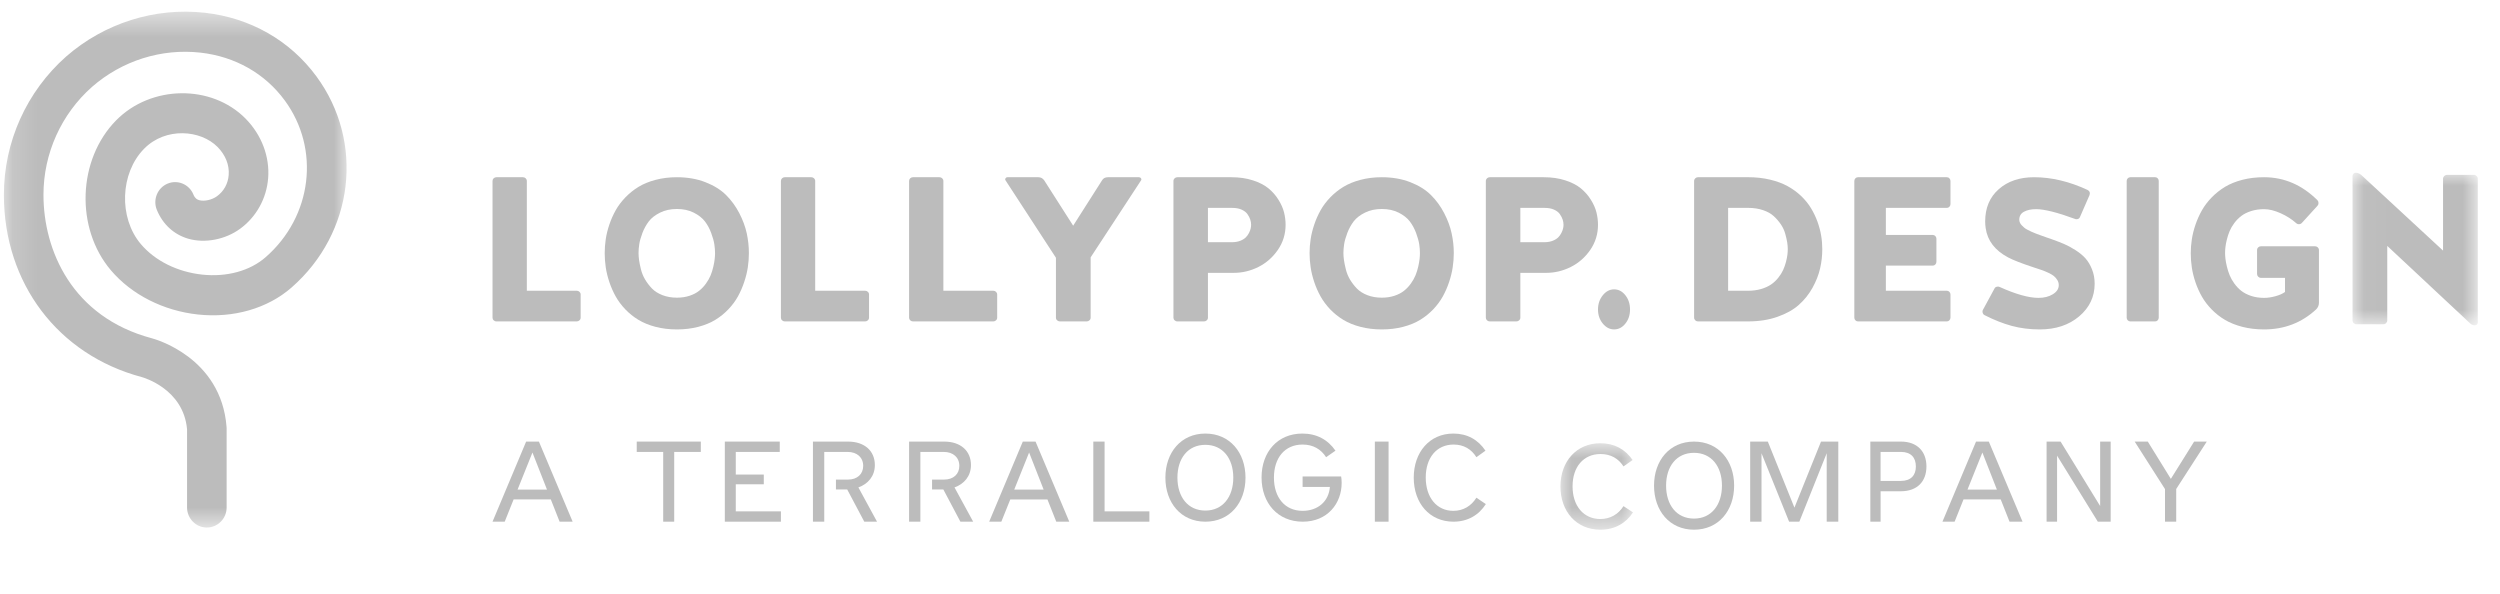 <svg width="101" height="24" viewBox="0 0 101 24" fill="none" xmlns="http://www.w3.org/2000/svg">
<mask id="mask0_4540_385" style="mask-type:luminance" maskUnits="userSpaceOnUse" x="0" y="0" width="15" height="22">
<path fill-rule="evenodd" clip-rule="evenodd" d="M0.157 0.471H14.003V21.312H0.157V0.471Z" fill="white"/>
</mask>
<g mask="url(#mask0_4540_385)">
<path fill-rule="evenodd" clip-rule="evenodd" d="M8.27 0.515C6.256 0.291 4.217 0.934 2.673 2.283C1.074 3.697 0.157 5.733 0.157 7.871C0.157 11.441 2.341 14.33 5.723 15.233C5.793 15.252 7.413 15.712 7.557 17.344V20.501C7.557 20.949 7.915 21.312 8.356 21.312C8.798 21.312 9.156 20.949 9.156 20.501V17.311L9.153 17.248C8.936 14.422 6.237 13.693 6.129 13.665C2.905 12.804 1.756 10.108 1.756 7.871C1.756 6.202 2.473 4.61 3.72 3.508C4.926 2.454 6.519 1.95 8.095 2.126C9.493 2.282 10.702 2.967 11.501 4.054C12.947 6.02 12.616 8.744 10.732 10.39C10.097 10.945 9.162 11.201 8.166 11.094C7.167 10.986 6.265 10.538 5.692 9.863C4.787 8.798 4.849 6.995 5.824 6.007C6.692 5.126 8.106 5.245 8.79 5.938C9.112 6.265 9.272 6.668 9.239 7.073C9.212 7.422 9.044 7.725 8.767 7.927C8.562 8.077 8.252 8.145 8.045 8.086C7.963 8.062 7.879 8.018 7.813 7.858C7.645 7.445 7.177 7.248 6.769 7.419C6.362 7.59 6.168 8.065 6.336 8.478C6.575 9.063 7.027 9.477 7.608 9.645C8.281 9.838 9.102 9.68 9.701 9.242C10.355 8.765 10.767 8.022 10.833 7.203C10.902 6.329 10.57 5.451 9.921 4.792C8.546 3.399 6.103 3.431 4.694 4.86C3.133 6.443 3.035 9.219 4.481 10.92C5.316 11.904 6.599 12.555 7.997 12.706C9.43 12.86 10.807 12.464 11.776 11.618C14.303 9.41 14.736 5.742 12.783 3.085C11.716 1.634 10.114 0.721 8.27 0.515Z" fill="#BCBCBC"/>
</g>
<path fill-rule="evenodd" clip-rule="evenodd" d="M19.898 12.835V7.31C19.898 7.27 19.913 7.234 19.944 7.204C19.975 7.175 20.011 7.16 20.054 7.16H21.128C21.17 7.16 21.207 7.175 21.238 7.204C21.268 7.234 21.284 7.27 21.284 7.31V11.746H23.303C23.345 11.746 23.381 11.761 23.412 11.791C23.443 11.821 23.458 11.856 23.458 11.896V12.835C23.458 12.875 23.443 12.911 23.412 12.94C23.381 12.97 23.345 12.985 23.303 12.985H20.054C20.011 12.985 19.975 12.97 19.944 12.94C19.913 12.911 19.898 12.875 19.898 12.835Z" fill="#BCBCBC"/>
<path fill-rule="evenodd" clip-rule="evenodd" d="M25.797 10.226C25.797 10.315 25.805 10.41 25.819 10.514C25.834 10.617 25.86 10.742 25.895 10.885C25.931 11.029 25.987 11.165 26.063 11.294C26.14 11.422 26.232 11.543 26.339 11.655C26.447 11.767 26.589 11.856 26.763 11.924C26.938 11.992 27.133 12.026 27.349 12.026C27.534 12.026 27.704 12 27.858 11.949C28.012 11.898 28.142 11.831 28.245 11.747C28.349 11.665 28.441 11.568 28.521 11.456C28.602 11.344 28.665 11.232 28.71 11.122C28.755 11.011 28.791 10.896 28.818 10.775C28.846 10.655 28.864 10.552 28.873 10.466C28.883 10.381 28.888 10.301 28.888 10.226C28.888 10.115 28.878 9.996 28.859 9.869C28.84 9.742 28.798 9.591 28.732 9.413C28.667 9.237 28.582 9.08 28.476 8.942C28.371 8.806 28.221 8.688 28.026 8.59C27.831 8.492 27.605 8.443 27.349 8.443C27.092 8.443 26.864 8.492 26.667 8.59C26.469 8.688 26.318 8.806 26.213 8.942C26.108 9.08 26.021 9.236 25.954 9.411C25.888 9.587 25.845 9.739 25.826 9.867C25.806 9.996 25.797 10.115 25.797 10.226ZM24.43 10.226C24.43 10.041 24.444 9.853 24.472 9.663C24.5 9.475 24.549 9.278 24.617 9.075C24.686 8.871 24.771 8.679 24.873 8.496C24.976 8.313 25.106 8.14 25.264 7.976C25.423 7.811 25.6 7.669 25.795 7.55C25.989 7.431 26.22 7.336 26.486 7.266C26.753 7.195 27.04 7.16 27.348 7.16C27.774 7.16 28.158 7.227 28.5 7.361C28.843 7.495 29.121 7.668 29.334 7.88C29.546 8.091 29.724 8.335 29.868 8.612C30.011 8.889 30.111 9.161 30.169 9.427C30.226 9.694 30.255 9.96 30.255 10.226C30.255 10.417 30.241 10.608 30.212 10.799C30.183 10.991 30.135 11.188 30.066 11.393C29.998 11.598 29.913 11.792 29.813 11.975C29.711 12.158 29.583 12.332 29.425 12.497C29.269 12.661 29.093 12.803 28.898 12.922C28.703 13.041 28.473 13.136 28.208 13.205C27.943 13.274 27.656 13.309 27.348 13.309C27.04 13.309 26.753 13.274 26.486 13.205C26.22 13.136 25.989 13.041 25.793 12.922C25.596 12.803 25.419 12.661 25.262 12.497C25.105 12.332 24.976 12.158 24.873 11.975C24.771 11.792 24.686 11.598 24.617 11.393C24.549 11.188 24.5 10.991 24.472 10.799C24.444 10.608 24.43 10.417 24.43 10.226Z" fill="#BCBCBC"/>
<path fill-rule="evenodd" clip-rule="evenodd" d="M31.549 12.835V7.31C31.549 7.27 31.564 7.234 31.595 7.204C31.626 7.175 31.662 7.16 31.704 7.16H32.779C32.821 7.16 32.857 7.175 32.888 7.204C32.919 7.234 32.934 7.27 32.934 7.31V11.746H34.954C34.996 11.746 35.032 11.761 35.062 11.791C35.094 11.821 35.109 11.856 35.109 11.896V12.835C35.109 12.875 35.094 12.911 35.062 12.94C35.032 12.97 34.996 12.985 34.954 12.985H31.704C31.662 12.985 31.626 12.97 31.595 12.94C31.564 12.911 31.549 12.875 31.549 12.835Z" fill="#BCBCBC"/>
<path fill-rule="evenodd" clip-rule="evenodd" d="M36.727 12.835V7.31C36.727 7.27 36.742 7.234 36.772 7.204C36.803 7.175 36.84 7.16 36.882 7.16H37.957C37.999 7.16 38.035 7.175 38.066 7.204C38.096 7.234 38.112 7.27 38.112 7.31V11.746H40.132C40.173 11.746 40.209 11.761 40.24 11.791C40.271 11.821 40.286 11.856 40.286 11.896V12.835C40.286 12.875 40.271 12.911 40.24 12.94C40.209 12.97 40.173 12.985 40.132 12.985H36.882C36.84 12.985 36.803 12.97 36.772 12.94C36.742 12.911 36.727 12.875 36.727 12.835Z" fill="#BCBCBC"/>
<path fill-rule="evenodd" clip-rule="evenodd" d="M40.623 7.286C40.614 7.272 40.61 7.259 40.61 7.245C40.61 7.232 40.614 7.218 40.623 7.204C40.641 7.175 40.666 7.16 40.7 7.16H41.949C42.047 7.16 42.126 7.202 42.186 7.286L43.356 9.118L44.522 7.286C44.571 7.202 44.65 7.16 44.76 7.16H46.017C46.051 7.16 46.078 7.175 46.099 7.204C46.107 7.221 46.112 7.235 46.112 7.249C46.112 7.263 46.107 7.275 46.099 7.286L44.062 10.397V12.835C44.062 12.875 44.047 12.911 44.015 12.94C43.983 12.97 43.946 12.985 43.903 12.985H42.819C42.776 12.985 42.739 12.97 42.707 12.94C42.675 12.911 42.66 12.875 42.66 12.835V10.414L40.623 7.286Z" fill="#BCBCBC"/>
<path fill-rule="evenodd" clip-rule="evenodd" d="M48.801 9.784H49.81C49.922 9.781 50.024 9.761 50.114 9.725C50.204 9.689 50.275 9.644 50.327 9.593C50.379 9.542 50.423 9.483 50.456 9.417C50.49 9.351 50.513 9.291 50.526 9.237C50.538 9.183 50.545 9.132 50.545 9.083C50.545 9.013 50.534 8.943 50.511 8.873C50.489 8.803 50.451 8.73 50.399 8.654C50.347 8.578 50.268 8.517 50.163 8.47C50.057 8.422 49.931 8.399 49.785 8.399H48.801V9.784ZM47.407 12.835V7.31C47.407 7.27 47.423 7.235 47.454 7.204C47.485 7.175 47.521 7.16 47.564 7.16H49.747C50.068 7.16 50.358 7.202 50.616 7.286C50.875 7.369 51.084 7.478 51.245 7.609C51.406 7.741 51.54 7.893 51.648 8.067C51.757 8.24 51.832 8.411 51.875 8.579C51.917 8.748 51.938 8.915 51.938 9.083C51.938 9.455 51.834 9.792 51.627 10.094C51.419 10.395 51.157 10.626 50.84 10.785C50.522 10.944 50.191 11.023 49.846 11.023H48.801V12.834C48.801 12.875 48.785 12.911 48.754 12.94C48.723 12.97 48.687 12.985 48.644 12.985H47.564C47.521 12.985 47.485 12.97 47.454 12.94C47.423 12.911 47.407 12.875 47.407 12.835Z" fill="#BCBCBC"/>
<path fill-rule="evenodd" clip-rule="evenodd" d="M54.274 10.226C54.274 10.315 54.282 10.41 54.297 10.514C54.312 10.617 54.337 10.742 54.373 10.885C54.408 11.029 54.464 11.165 54.54 11.294C54.617 11.422 54.709 11.543 54.817 11.655C54.925 11.767 55.066 11.856 55.24 11.924C55.415 11.992 55.61 12.026 55.826 12.026C56.011 12.026 56.181 12 56.336 11.949C56.489 11.898 56.619 11.831 56.723 11.747C56.826 11.665 56.919 11.568 56.999 11.456C57.079 11.344 57.142 11.232 57.187 11.122C57.232 11.011 57.269 10.896 57.296 10.775C57.323 10.655 57.342 10.552 57.351 10.466C57.36 10.381 57.365 10.301 57.365 10.226C57.365 10.115 57.356 9.996 57.337 9.869C57.318 9.742 57.275 9.591 57.21 9.413C57.144 9.237 57.059 9.08 56.954 8.942C56.849 8.806 56.699 8.688 56.504 8.59C56.308 8.492 56.082 8.443 55.826 8.443C55.57 8.443 55.342 8.492 55.145 8.59C54.947 8.688 54.795 8.806 54.69 8.942C54.585 9.08 54.499 9.236 54.432 9.411C54.365 9.587 54.322 9.739 54.303 9.867C54.284 9.996 54.274 10.115 54.274 10.226ZM52.907 10.226C52.907 10.041 52.921 9.853 52.95 9.663C52.978 9.475 53.027 9.278 53.095 9.075C53.163 8.871 53.249 8.679 53.351 8.496C53.453 8.313 53.584 8.14 53.741 7.976C53.9 7.811 54.077 7.669 54.272 7.55C54.467 7.431 54.698 7.336 54.963 7.266C55.23 7.195 55.517 7.16 55.825 7.16C56.251 7.16 56.635 7.227 56.978 7.361C57.321 7.495 57.598 7.668 57.811 7.88C58.024 8.091 58.202 8.335 58.345 8.612C58.489 8.889 58.589 9.161 58.646 9.427C58.704 9.694 58.733 9.96 58.733 10.226C58.733 10.417 58.718 10.608 58.689 10.799C58.661 10.991 58.612 11.188 58.544 11.393C58.476 11.598 58.391 11.792 58.29 11.975C58.189 12.158 58.06 12.332 57.903 12.497C57.746 12.661 57.57 12.803 57.375 12.922C57.18 13.041 56.95 13.136 56.685 13.205C56.42 13.274 56.134 13.309 55.825 13.309C55.517 13.309 55.23 13.274 54.963 13.205C54.698 13.136 54.467 13.041 54.27 12.922C54.074 12.803 53.897 12.661 53.739 12.497C53.583 12.332 53.453 12.158 53.351 11.975C53.249 11.792 53.163 11.598 53.095 11.393C53.027 11.188 52.978 10.991 52.95 10.799C52.921 10.608 52.907 10.417 52.907 10.226Z" fill="#BCBCBC"/>
<path fill-rule="evenodd" clip-rule="evenodd" d="M61.422 9.784H62.431C62.543 9.781 62.645 9.761 62.735 9.725C62.825 9.689 62.896 9.644 62.949 9.593C63 9.542 63.043 9.483 63.077 9.417C63.111 9.351 63.134 9.291 63.147 9.237C63.16 9.183 63.166 9.132 63.166 9.083C63.166 9.013 63.155 8.943 63.132 8.873C63.11 8.803 63.072 8.73 63.02 8.654C62.968 8.578 62.889 8.517 62.784 8.47C62.678 8.422 62.552 8.399 62.406 8.399H61.422V9.784ZM60.028 12.835V7.31C60.028 7.27 60.044 7.235 60.075 7.204C60.106 7.175 60.142 7.16 60.185 7.16H62.368C62.689 7.16 62.979 7.202 63.237 7.286C63.496 7.369 63.705 7.478 63.866 7.609C64.026 7.741 64.161 7.893 64.269 8.067C64.378 8.24 64.454 8.411 64.496 8.579C64.538 8.748 64.559 8.915 64.559 9.083C64.559 9.455 64.455 9.792 64.248 10.094C64.041 10.395 63.778 10.626 63.461 10.785C63.143 10.944 62.812 11.023 62.467 11.023H61.422V12.834C61.422 12.875 61.406 12.911 61.375 12.94C61.344 12.97 61.308 12.985 61.266 12.985H60.185C60.142 12.985 60.106 12.97 60.074 12.94C60.044 12.911 60.028 12.875 60.028 12.835Z" fill="#BCBCBC"/>
<path fill-rule="evenodd" clip-rule="evenodd" d="M64.559 12.504C64.559 12.281 64.623 12.09 64.752 11.93C64.881 11.77 65.034 11.69 65.209 11.69C65.388 11.69 65.54 11.769 65.665 11.928C65.79 12.086 65.853 12.277 65.853 12.504C65.853 12.727 65.79 12.917 65.665 13.073C65.54 13.23 65.388 13.308 65.209 13.308C65.034 13.308 64.881 13.229 64.752 13.071C64.623 12.913 64.559 12.724 64.559 12.504Z" fill="#BCBCBC"/>
<path fill-rule="evenodd" clip-rule="evenodd" d="M69.816 11.746H70.624C70.816 11.746 70.991 11.722 71.152 11.675C71.312 11.627 71.447 11.566 71.556 11.49C71.664 11.415 71.76 11.325 71.843 11.22C71.926 11.116 71.991 11.013 72.038 10.91C72.085 10.807 72.122 10.7 72.152 10.588C72.181 10.476 72.201 10.378 72.211 10.295C72.22 10.213 72.226 10.136 72.226 10.066C72.226 9.979 72.218 9.888 72.203 9.79C72.187 9.693 72.161 9.578 72.124 9.445C72.088 9.313 72.03 9.188 71.951 9.07C71.872 8.953 71.777 8.841 71.666 8.738C71.554 8.633 71.408 8.551 71.228 8.49C71.048 8.429 70.846 8.398 70.624 8.398H69.816V11.746ZM68.442 12.835V7.31C68.442 7.269 68.458 7.234 68.489 7.204C68.519 7.175 68.556 7.159 68.598 7.159H70.619C70.938 7.159 71.234 7.192 71.508 7.257C71.782 7.322 72.02 7.411 72.221 7.522C72.423 7.633 72.604 7.765 72.766 7.919C72.928 8.074 73.06 8.238 73.164 8.41C73.268 8.582 73.356 8.764 73.427 8.959C73.496 9.153 73.546 9.34 73.575 9.522C73.606 9.703 73.62 9.885 73.62 10.066C73.62 10.331 73.591 10.593 73.531 10.849C73.472 11.106 73.37 11.366 73.224 11.629C73.077 11.892 72.894 12.121 72.672 12.317C72.452 12.514 72.165 12.673 71.812 12.798C71.459 12.923 71.061 12.985 70.619 12.985H68.598C68.556 12.985 68.519 12.97 68.489 12.94C68.458 12.91 68.442 12.875 68.442 12.835Z" fill="#BCBCBC"/>
<path fill-rule="evenodd" clip-rule="evenodd" d="M74.915 12.835V7.31C74.915 7.27 74.929 7.234 74.958 7.204C74.987 7.175 75.02 7.16 75.06 7.16H78.653C78.693 7.16 78.727 7.174 78.755 7.204C78.784 7.234 78.799 7.269 78.799 7.31V8.249C78.799 8.289 78.784 8.324 78.755 8.354C78.727 8.384 78.693 8.399 78.653 8.399H76.189V9.492H78.085C78.124 9.492 78.158 9.506 78.187 9.536C78.216 9.566 78.231 9.601 78.231 9.641V10.58C78.231 10.621 78.216 10.656 78.187 10.686C78.158 10.716 78.124 10.731 78.085 10.731H76.189V11.746H78.653C78.693 11.746 78.727 11.761 78.755 11.791C78.784 11.821 78.799 11.856 78.799 11.896V12.835C78.799 12.875 78.784 12.911 78.755 12.94C78.727 12.97 78.693 12.985 78.653 12.985H75.06C75.02 12.985 74.987 12.97 74.958 12.94C74.929 12.911 74.915 12.875 74.915 12.835Z" fill="#BCBCBC"/>
<path fill-rule="evenodd" clip-rule="evenodd" d="M80.101 12.645C80.095 12.625 80.093 12.608 80.093 12.591C80.093 12.568 80.097 12.547 80.105 12.528L80.577 11.657C80.593 11.621 80.623 11.597 80.665 11.585C80.706 11.572 80.746 11.574 80.781 11.591C81.436 11.887 81.96 12.034 82.356 12.034C82.581 12.034 82.774 11.986 82.934 11.888C83.094 11.79 83.174 11.668 83.174 11.519C83.174 11.447 83.156 11.38 83.118 11.317C83.08 11.254 83.034 11.2 82.98 11.155C82.926 11.111 82.849 11.065 82.75 11.019C82.652 10.973 82.561 10.936 82.479 10.908C82.397 10.88 82.287 10.844 82.151 10.799C81.669 10.64 81.327 10.506 81.124 10.398C80.595 10.115 80.294 9.723 80.222 9.22C80.208 9.134 80.201 9.043 80.201 8.948C80.201 8.399 80.384 7.964 80.751 7.642C81.116 7.32 81.592 7.16 82.176 7.16C82.878 7.16 83.599 7.33 84.339 7.674C84.426 7.721 84.45 7.792 84.415 7.887L84.03 8.769C84.014 8.808 83.986 8.834 83.947 8.848C83.907 8.862 83.867 8.861 83.826 8.843C83.113 8.581 82.591 8.45 82.26 8.45C82.059 8.45 81.895 8.485 81.767 8.555C81.642 8.622 81.579 8.73 81.579 8.881C81.579 8.921 81.589 8.961 81.608 9.003C81.625 9.039 81.65 9.074 81.684 9.108C81.717 9.141 81.75 9.172 81.781 9.199C81.813 9.228 81.859 9.256 81.918 9.286C81.975 9.315 82.026 9.34 82.07 9.361C82.112 9.382 82.175 9.407 82.253 9.437C82.332 9.466 82.397 9.489 82.445 9.508C82.495 9.526 82.566 9.552 82.66 9.585C82.755 9.619 82.828 9.644 82.878 9.66C83.076 9.731 83.244 9.795 83.385 9.855C83.526 9.915 83.68 9.998 83.847 10.104C84.014 10.21 84.149 10.322 84.254 10.439C84.358 10.557 84.446 10.703 84.516 10.879C84.588 11.055 84.624 11.249 84.624 11.461C84.624 11.988 84.415 12.428 83.999 12.78C83.583 13.132 83.052 13.309 82.406 13.309C82.005 13.309 81.628 13.261 81.274 13.166C80.921 13.07 80.555 12.925 80.176 12.732C80.14 12.715 80.115 12.686 80.101 12.645Z" fill="#BCBCBC"/>
<path fill-rule="evenodd" clip-rule="evenodd" d="M85.918 12.835V7.31C85.918 7.27 85.932 7.234 85.961 7.204C85.99 7.175 86.025 7.16 86.064 7.16H87.07C87.109 7.16 87.143 7.175 87.171 7.204C87.198 7.234 87.213 7.27 87.213 7.31V12.835C87.213 12.875 87.198 12.911 87.171 12.94C87.143 12.97 87.109 12.985 87.07 12.985H86.064C86.025 12.985 85.99 12.97 85.961 12.94C85.932 12.911 85.918 12.875 85.918 12.835Z" fill="#BCBCBC"/>
<path fill-rule="evenodd" clip-rule="evenodd" d="M88.507 10.234C88.507 10.047 88.521 9.859 88.55 9.669C88.579 9.48 88.628 9.283 88.697 9.079C88.766 8.876 88.853 8.682 88.957 8.498C89.061 8.314 89.193 8.14 89.353 7.975C89.514 7.811 89.693 7.669 89.891 7.548C90.09 7.429 90.324 7.334 90.593 7.264C90.863 7.194 91.154 7.16 91.467 7.16C92.281 7.16 93.001 7.47 93.627 8.091C93.654 8.122 93.668 8.16 93.668 8.204C93.668 8.249 93.654 8.285 93.627 8.313L92.987 9.015C92.959 9.042 92.924 9.057 92.881 9.059C92.838 9.06 92.803 9.048 92.775 9.023C92.593 8.859 92.379 8.722 92.136 8.614C91.892 8.505 91.669 8.45 91.467 8.45C91.279 8.45 91.106 8.476 90.948 8.526C90.79 8.576 90.658 8.641 90.551 8.723C90.445 8.804 90.351 8.898 90.269 9.007C90.187 9.116 90.124 9.225 90.078 9.334C90.033 9.442 89.995 9.555 89.966 9.673C89.937 9.79 89.918 9.891 89.908 9.978C89.898 10.065 89.893 10.144 89.893 10.217C89.893 10.291 89.898 10.372 89.908 10.457C89.918 10.543 89.937 10.647 89.966 10.769C89.995 10.891 90.033 11.008 90.078 11.12C90.124 11.231 90.187 11.344 90.269 11.457C90.351 11.571 90.445 11.669 90.551 11.752C90.658 11.835 90.79 11.903 90.948 11.956C91.106 12.008 91.279 12.034 91.467 12.034C91.614 12.034 91.767 12.012 91.928 11.967C92.089 11.923 92.218 11.866 92.314 11.796V11.225H91.338C91.297 11.225 91.261 11.208 91.231 11.178C91.2 11.147 91.185 11.11 91.185 11.068V10.103C91.185 10.06 91.2 10.024 91.231 9.995C91.261 9.965 91.297 9.95 91.338 9.95H93.531C93.573 9.95 93.608 9.965 93.639 9.994C93.669 10.023 93.685 10.059 93.685 10.101V12.23C93.685 12.334 93.648 12.423 93.573 12.498C92.991 13.038 92.289 13.309 91.467 13.309C91.154 13.309 90.863 13.274 90.593 13.205C90.324 13.135 90.089 13.041 89.889 12.923C89.69 12.805 89.511 12.664 89.351 12.501C89.193 12.339 89.061 12.166 88.957 11.984C88.853 11.802 88.766 11.608 88.697 11.404C88.628 11.2 88.579 11.002 88.55 10.81C88.521 10.618 88.507 10.426 88.507 10.234Z" fill="#BCBCBC"/>
<mask id="mask1_4540_385" style="mask-type:luminance" maskUnits="userSpaceOnUse" x="95" y="6" width="6" height="8">
<path fill-rule="evenodd" clip-rule="evenodd" d="M95.042 6.98H100.103V13.142H95.042V6.98Z" fill="white"/>
</mask>
<g mask="url(#mask1_4540_385)">
<path fill-rule="evenodd" clip-rule="evenodd" d="M95.042 12.945V7.111C95.042 7.077 95.053 7.047 95.076 7.021C95.098 6.994 95.127 6.98 95.161 6.98C95.249 6.98 95.325 7.009 95.391 7.065L98.699 10.124V7.221C98.699 7.179 98.715 7.142 98.746 7.111C98.778 7.081 98.815 7.065 98.858 7.065H99.945C99.987 7.065 100.024 7.081 100.056 7.111C100.087 7.142 100.103 7.179 100.103 7.221V13.033C100.103 13.061 100.091 13.086 100.069 13.109C100.046 13.131 100.018 13.142 99.987 13.142C99.91 13.142 99.847 13.117 99.795 13.066L96.445 9.935V12.945C96.445 12.986 96.429 13.023 96.399 13.054C96.368 13.085 96.331 13.1 96.288 13.1H95.2C95.156 13.1 95.12 13.085 95.088 13.054C95.057 13.023 95.042 12.986 95.042 12.945Z" fill="#BCBCBC"/>
</g>
<path fill-rule="evenodd" clip-rule="evenodd" d="M21.511 18.282L20.91 19.779H22.098L21.511 18.282ZM22.608 21.076L22.253 20.177H20.75L20.39 21.076H19.898L21.256 17.84H21.772L23.135 21.076H22.608Z" fill="#BCBCBC"/>
<mask id="mask2_4540_385" style="mask-type:luminance" maskUnits="userSpaceOnUse" x="63" y="17" width="3" height="5">
<path fill-rule="evenodd" clip-rule="evenodd" d="M63.042 17.907H65.973V21.4H63.042V17.907Z" fill="white"/>
</mask>
<g mask="url(#mask2_4540_385)">
<path fill-rule="evenodd" clip-rule="evenodd" d="M65.59 18.843C65.385 18.524 65.076 18.342 64.662 18.342C63.974 18.342 63.531 18.863 63.531 19.648C63.531 20.443 63.979 20.969 64.652 20.969C65.061 20.969 65.385 20.772 65.59 20.448L65.973 20.701C65.689 21.136 65.236 21.4 64.657 21.4C63.685 21.4 63.042 20.665 63.042 19.653C63.042 18.646 63.685 17.907 64.652 17.907C65.221 17.907 65.659 18.149 65.958 18.585L65.59 18.843Z" fill="#BCBCBC"/>
</g>
<path fill-rule="evenodd" clip-rule="evenodd" d="M68.438 18.294C67.732 18.294 67.31 18.84 67.31 19.619C67.31 20.399 67.732 20.951 68.438 20.951C69.139 20.951 69.567 20.399 69.567 19.619C69.567 18.84 69.139 18.294 68.438 18.294ZM68.439 21.4C67.449 21.4 66.823 20.631 66.823 19.619C66.823 18.608 67.449 17.84 68.439 17.84C69.428 17.84 70.059 18.608 70.059 19.619C70.059 20.631 69.428 21.4 68.439 21.4Z" fill="#BCBCBC"/>
<path fill-rule="evenodd" clip-rule="evenodd" d="M73.799 21.076V18.311L72.693 21.076H72.28L71.165 18.311V21.076H70.707V17.84H71.42L72.495 20.508L73.569 17.84H74.267V21.076H73.799Z" fill="#BCBCBC"/>
<path fill-rule="evenodd" clip-rule="evenodd" d="M76.794 19.429C77.203 19.429 77.401 19.2 77.401 18.846C77.401 18.486 77.203 18.257 76.794 18.257H75.975V19.429H76.794ZM76.794 19.847H75.976V21.076H75.562V17.84H76.794C77.459 17.84 77.828 18.243 77.828 18.846C77.828 19.448 77.459 19.847 76.794 19.847Z" fill="#BCBCBC"/>
<path fill-rule="evenodd" clip-rule="evenodd" d="M80.088 18.282L79.487 19.779H80.674L80.088 18.282ZM81.185 21.076L80.829 20.177H79.326L78.966 21.076H78.475L79.832 17.84H80.348L81.711 21.076H81.185Z" fill="#BCBCBC"/>
<path fill-rule="evenodd" clip-rule="evenodd" d="M84.752 21.076L83.106 18.408V21.076H82.682V17.84H83.248L84.846 20.444V17.84H85.271V21.076H84.752Z" fill="#BCBCBC"/>
<path fill-rule="evenodd" clip-rule="evenodd" d="M87.919 19.755V21.076H87.466V19.759L86.241 17.84H86.771L87.702 19.346L88.643 17.84H89.154L87.919 19.755Z" fill="#BCBCBC"/>
<path fill-rule="evenodd" clip-rule="evenodd" d="M27.238 18.258V21.076H26.793V18.258H25.724V17.84H28.313V18.258H27.238Z" fill="#BCBCBC"/>
<path fill-rule="evenodd" clip-rule="evenodd" d="M29.283 21.076V17.84H31.502V18.258H29.725V19.172H30.857V19.565H29.725V20.659H31.549V21.076H29.283Z" fill="#BCBCBC"/>
<path fill-rule="evenodd" clip-rule="evenodd" d="M41.576 18.282L40.975 19.779H42.163L41.576 18.282ZM42.673 21.076L42.317 20.178H40.815L40.454 21.076H39.963L41.321 17.84H41.836L43.199 21.076H42.673Z" fill="#BCBCBC"/>
<path fill-rule="evenodd" clip-rule="evenodd" d="M44.17 21.076V17.84H44.625V20.659H46.435V21.076H44.17Z" fill="#BCBCBC"/>
<path fill-rule="evenodd" clip-rule="evenodd" d="M48.697 17.971C47.991 17.971 47.568 18.517 47.568 19.297C47.568 20.076 47.991 20.627 48.697 20.627C49.398 20.627 49.825 20.076 49.825 19.297C49.825 18.517 49.398 17.971 48.697 17.971ZM48.698 21.076C47.708 21.076 47.082 20.308 47.082 19.297C47.082 18.286 47.708 17.516 48.698 17.516C49.687 17.516 50.318 18.286 50.318 19.297C50.318 20.308 49.687 21.076 48.698 21.076Z" fill="#BCBCBC"/>
<path fill-rule="evenodd" clip-rule="evenodd" d="M51.467 19.297C51.467 20.101 51.911 20.638 52.625 20.638C53.233 20.638 53.682 20.266 53.728 19.672H52.625V19.25H54.182C54.193 19.317 54.203 19.4 54.203 19.508C54.203 20.339 53.632 21.076 52.631 21.076C51.62 21.076 50.967 20.323 50.967 19.291C50.967 18.255 51.62 17.516 52.615 17.516C53.197 17.516 53.647 17.764 53.953 18.208L53.575 18.471C53.366 18.146 53.049 17.96 52.625 17.96C51.901 17.96 51.467 18.502 51.467 19.297Z" fill="#BCBCBC"/>
<mask id="mask3_4540_385" style="mask-type:luminance" maskUnits="userSpaceOnUse" x="0" y="2" width="101" height="22">
<path fill-rule="evenodd" clip-rule="evenodd" d="M0.157 23.529H100.157V2.493H0.157V23.529Z" fill="white"/>
</mask>
<g mask="url(#mask3_4540_385)">
<path fill-rule="evenodd" clip-rule="evenodd" d="M55.544 21.076H56.098V17.84H55.544V21.076Z" fill="#BCBCBC"/>
<path fill-rule="evenodd" clip-rule="evenodd" d="M59.647 18.471C59.443 18.146 59.137 17.96 58.725 17.96C58.041 17.96 57.6 18.492 57.6 19.291C57.6 20.101 58.046 20.638 58.715 20.638C59.121 20.638 59.443 20.437 59.647 20.107L60.028 20.365C59.746 20.809 59.295 21.076 58.72 21.076C57.754 21.076 57.115 20.328 57.115 19.297C57.115 18.27 57.754 17.516 58.715 17.516C59.28 17.516 59.715 17.764 60.013 18.208L59.647 18.471Z" fill="#BCBCBC"/>
<path fill-rule="evenodd" clip-rule="evenodd" d="M34.679 19.692C35.063 19.555 35.344 19.24 35.344 18.788C35.344 18.215 34.926 17.84 34.261 17.84H32.843V21.076H33.3V19.98V19.162V18.258H34.246C34.62 18.258 34.873 18.477 34.873 18.822C34.873 19.152 34.635 19.375 34.261 19.375H33.772V19.774H34.227L34.917 21.076H35.432L34.679 19.692Z" fill="#BCBCBC"/>
<path fill-rule="evenodd" clip-rule="evenodd" d="M38.562 19.692C38.946 19.555 39.227 19.24 39.227 18.788C39.227 18.215 38.81 17.84 38.145 17.84H36.727V21.076H37.183V19.98V19.162V18.258H38.13C38.504 18.258 38.757 18.477 38.757 18.822C38.757 19.152 38.519 19.375 38.145 19.375H37.655V19.774H38.111L38.8 21.076H39.316L38.562 19.692Z" fill="#BCBCBC"/>
</g>
</svg>
